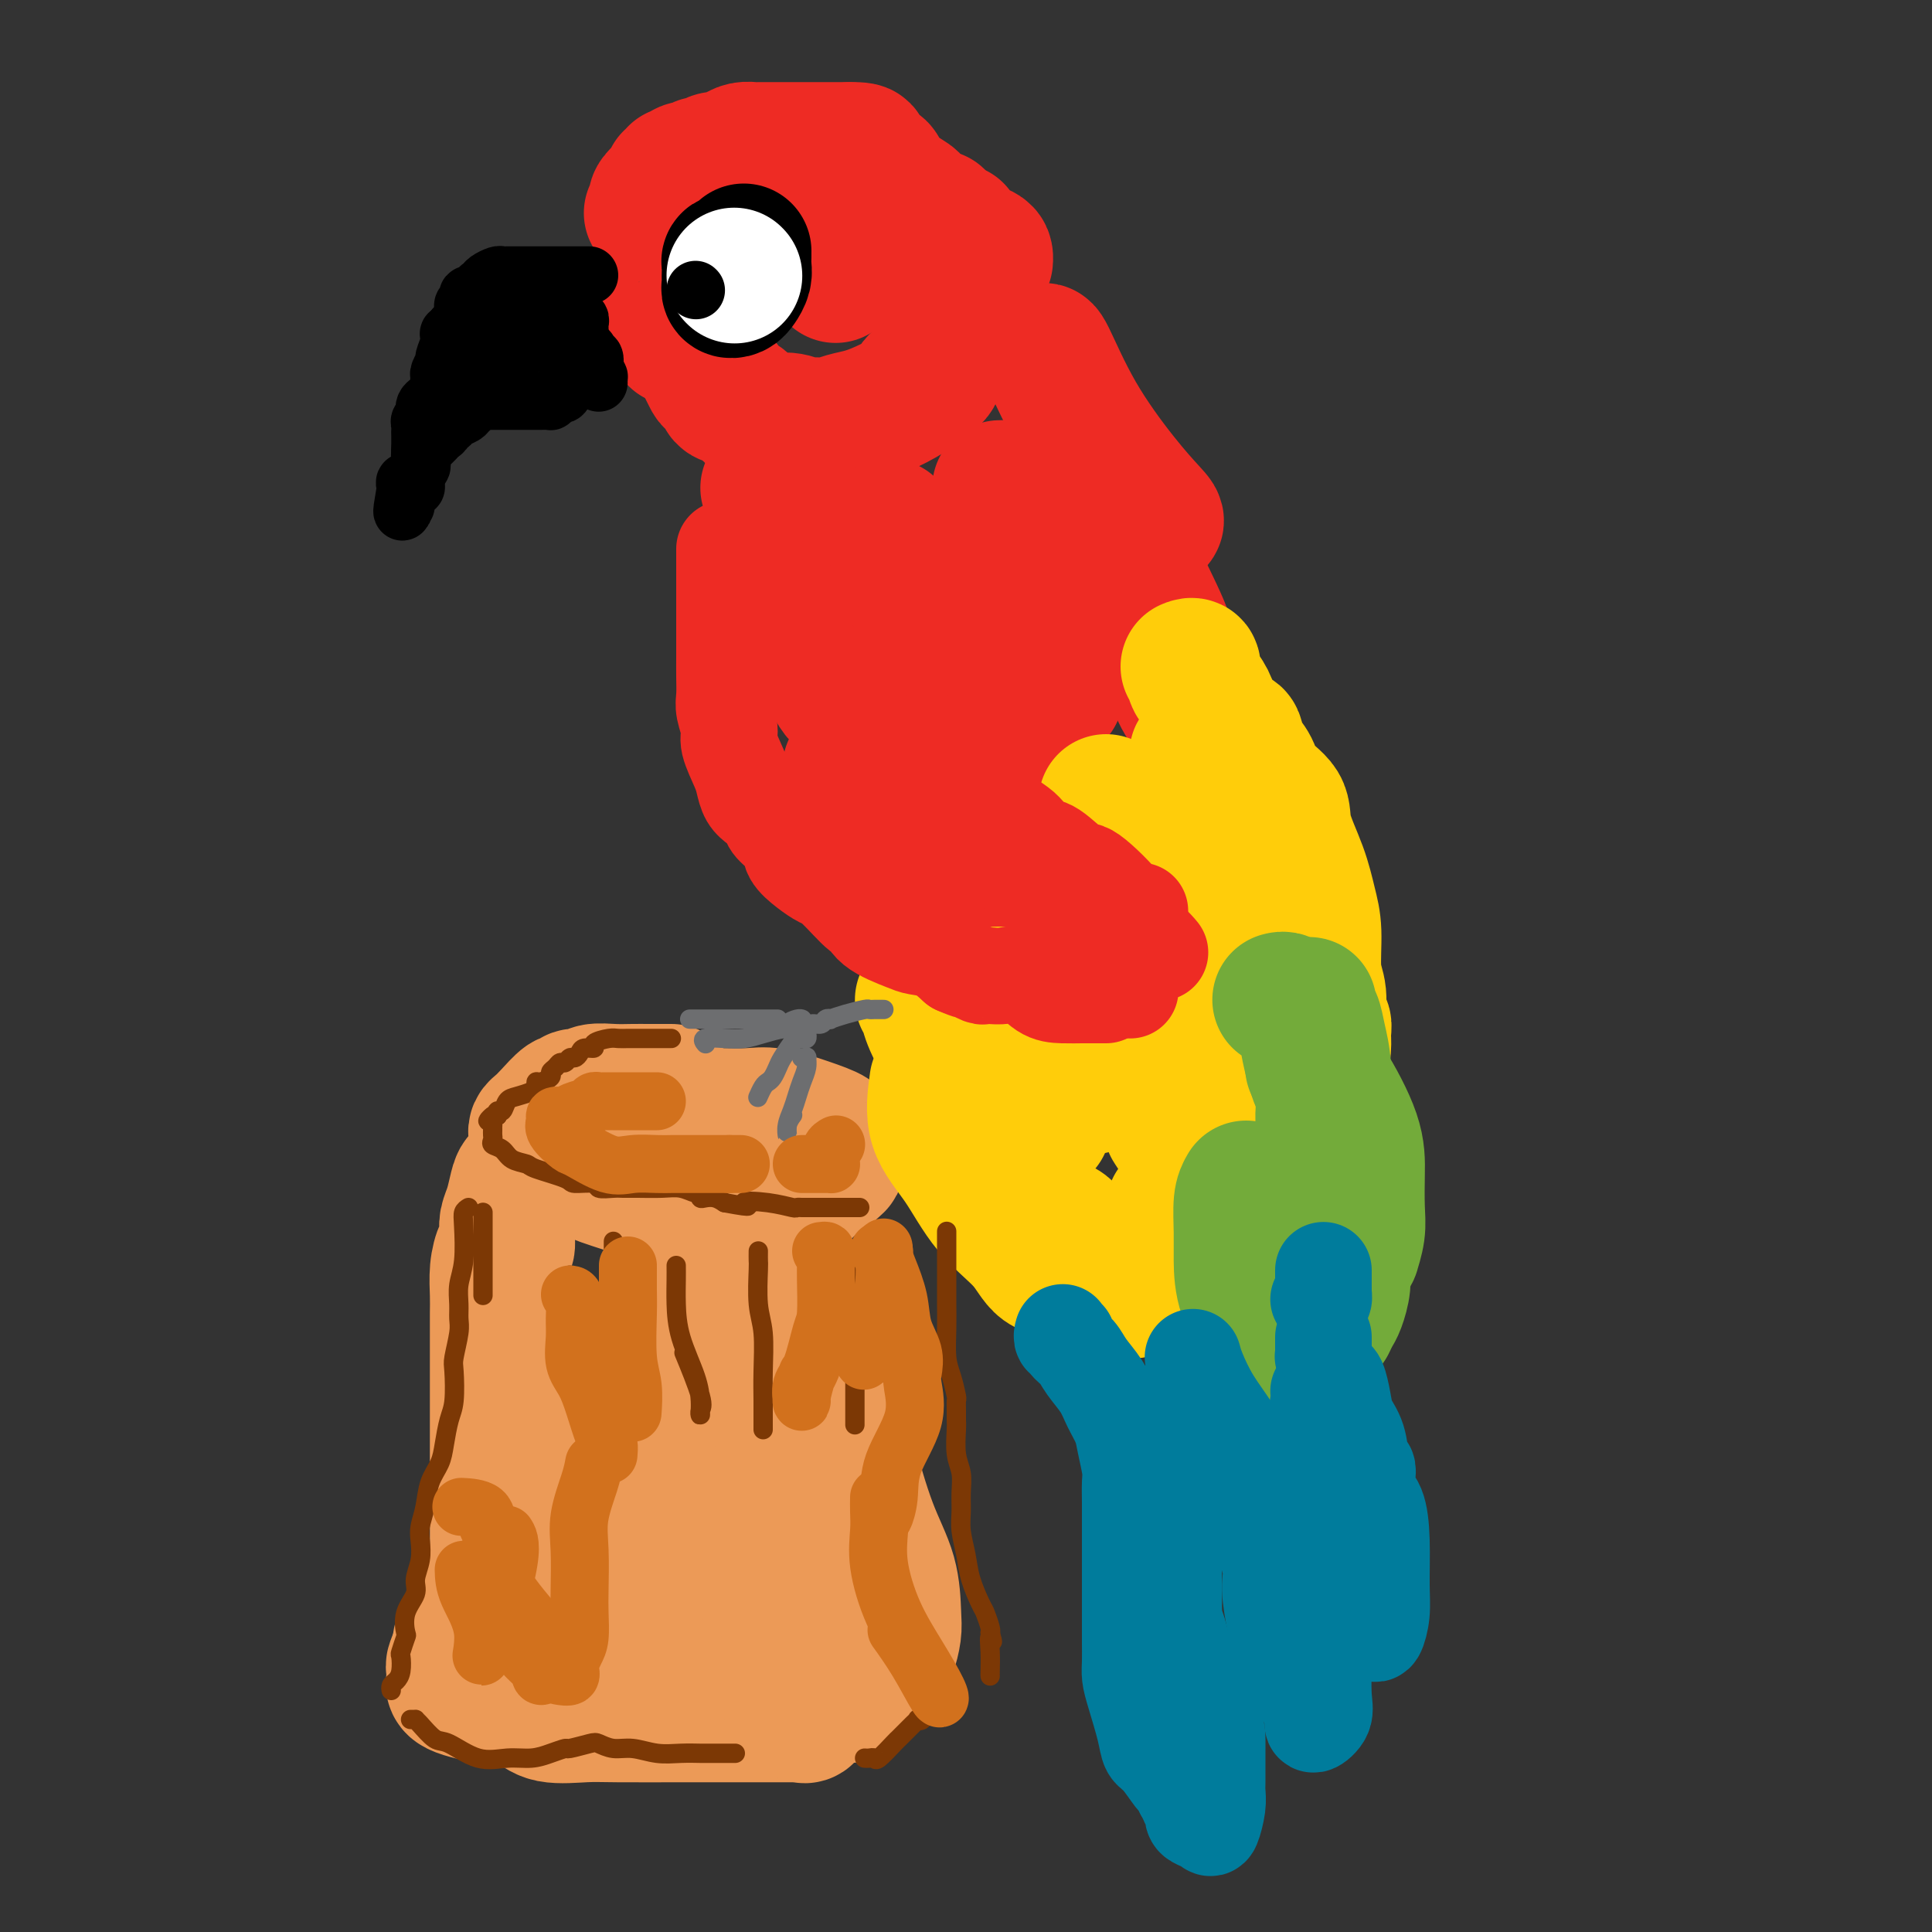 <svg viewBox='0 0 400 400' version='1.1' xmlns='http://www.w3.org/2000/svg' xmlns:xlink='http://www.w3.org/1999/xlink'><rect x="0" y="0" width="400" height="400" fill="#333333" stroke="none"/><g fill='none' stroke='rgb(236,154,87)' stroke-width='28' stroke-linecap='round' stroke-linejoin='round'><path d='M139,226c-1.108,-0.001 -2.216,-0.001 -3,0c-0.784,0.001 -1.246,0.004 -2,0c-0.754,-0.004 -1.802,-0.016 -3,0c-1.198,0.016 -2.545,0.061 -4,0c-1.455,-0.061 -3.018,-0.229 -4,0c-0.982,0.229 -1.383,0.856 -2,1c-0.617,0.144 -1.450,-0.193 -2,0c-0.550,0.193 -0.817,0.916 -1,1c-0.183,0.084 -0.284,-0.472 -1,0c-0.716,0.472 -2.048,1.972 -3,3c-0.952,1.028 -1.523,1.585 -2,2c-0.477,0.415 -0.861,0.687 -1,1c-0.139,0.313 -0.034,0.667 0,1c0.034,0.333 -0.003,0.644 0,1c0.003,0.356 0.048,0.755 0,1c-0.048,0.245 -0.188,0.336 1,1c1.188,0.664 3.703,1.901 6,3c2.297,1.099 4.375,2.060 7,3c2.625,0.940 5.795,1.857 9,3c3.205,1.143 6.444,2.510 9,3c2.556,0.490 4.429,0.103 7,0c2.571,-0.103 5.842,0.078 8,0c2.158,-0.078 3.204,-0.416 4,-1c0.796,-0.584 1.341,-1.414 2,-2c0.659,-0.586 1.432,-0.927 2,-1c0.568,-0.073 0.929,0.121 1,0c0.071,-0.121 -0.150,-0.557 0,-1c0.150,-0.443 0.669,-0.892 1,-1c0.331,-0.108 0.474,0.125 1,0c0.526,-0.125 1.436,-0.607 2,-1c0.564,-0.393 0.782,-0.696 1,-1'/><path d='M172,242c1.774,-1.318 1.209,-1.112 1,-1c-0.209,0.112 -0.061,0.132 0,0c0.061,-0.132 0.034,-0.416 0,-1c-0.034,-0.584 -0.074,-1.468 0,-2c0.074,-0.532 0.264,-0.710 0,-1c-0.264,-0.290 -0.981,-0.690 -1,-1c-0.019,-0.310 0.659,-0.528 0,-1c-0.659,-0.472 -2.654,-1.198 -5,-2c-2.346,-0.802 -5.044,-1.680 -7,-2c-1.956,-0.320 -3.169,-0.082 -5,0c-1.831,0.082 -4.281,0.008 -6,0c-1.719,-0.008 -2.708,0.049 -4,0c-1.292,-0.049 -2.886,-0.206 -4,0c-1.114,0.206 -1.747,0.773 -2,1c-0.253,0.227 -0.127,0.113 0,0'/><path d='M110,244c-0.754,-0.125 -1.508,-0.251 -2,0c-0.492,0.251 -0.720,0.878 -1,2c-0.280,1.122 -0.610,2.739 -1,4c-0.390,1.261 -0.839,2.167 -1,3c-0.161,0.833 -0.033,1.593 0,2c0.033,0.407 -0.030,0.461 0,1c0.030,0.539 0.152,1.564 0,2c-0.152,0.436 -0.577,0.283 -1,1c-0.423,0.717 -0.846,2.305 -1,4c-0.154,1.695 -0.041,3.497 0,5c0.041,1.503 0.011,2.708 0,4c-0.011,1.292 -0.003,2.671 0,4c0.003,1.329 0.001,2.608 0,4c-0.001,1.392 -0.000,2.897 0,4c0.000,1.103 0.000,1.803 0,4c-0.000,2.197 -0.000,5.890 0,8c0.000,2.110 0.000,2.639 0,4c-0.000,1.361 0.000,3.556 0,5c-0.000,1.444 -0.000,2.138 0,3c0.000,0.862 0.000,1.893 0,3c-0.000,1.107 -0.000,2.289 0,3c0.000,0.711 0.001,0.949 0,2c-0.001,1.051 -0.003,2.915 0,4c0.003,1.085 0.012,1.390 0,2c-0.012,0.610 -0.047,1.524 0,2c0.047,0.476 0.174,0.514 0,1c-0.174,0.486 -0.649,1.420 -1,2c-0.351,0.580 -0.579,0.805 -1,2c-0.421,1.195 -1.037,3.360 -2,5c-0.963,1.640 -2.275,2.754 -3,4c-0.725,1.246 -0.862,2.623 -1,4'/><path d='M95,342c-1.464,3.416 -1.126,2.957 -1,3c0.126,0.043 0.038,0.589 0,1c-0.038,0.411 -0.027,0.687 0,1c0.027,0.313 0.071,0.661 0,1c-0.071,0.339 -0.255,0.667 0,1c0.255,0.333 0.949,0.671 2,1c1.051,0.329 2.458,0.648 4,1c1.542,0.352 3.219,0.735 5,1c1.781,0.265 3.666,0.411 5,1c1.334,0.589 2.117,1.622 4,2c1.883,0.378 4.865,0.101 7,0c2.135,-0.101 3.423,-0.027 7,0c3.577,0.027 9.445,0.007 13,0c3.555,-0.007 4.798,-0.002 7,0c2.202,0.002 5.364,-0.000 8,0c2.636,0.000 4.748,0.002 6,0c1.252,-0.002 1.645,-0.007 2,0c0.355,0.007 0.671,0.027 1,0c0.329,-0.027 0.669,-0.102 1,0c0.331,0.102 0.651,0.381 1,0c0.349,-0.381 0.726,-1.423 1,-2c0.274,-0.577 0.445,-0.691 1,-1c0.555,-0.309 1.496,-0.814 2,-1c0.504,-0.186 0.573,-0.053 1,0c0.427,0.053 1.214,0.027 2,0'/><path d='M174,351c1.781,-0.553 1.735,0.063 2,0c0.265,-0.063 0.842,-0.807 2,-2c1.158,-1.193 2.898,-2.837 4,-4c1.102,-1.163 1.566,-1.847 2,-3c0.434,-1.153 0.838,-2.776 1,-4c0.162,-1.224 0.082,-2.048 0,-4c-0.082,-1.952 -0.166,-5.031 -1,-8c-0.834,-2.969 -2.420,-5.827 -4,-10c-1.580,-4.173 -3.156,-9.662 -4,-13c-0.844,-3.338 -0.955,-4.525 -1,-5c-0.045,-0.475 -0.022,-0.237 0,0'/><path d='M157,254c-0.840,-0.289 -1.680,-0.577 -2,0c-0.320,0.577 -0.120,2.020 -1,4c-0.880,1.980 -2.840,4.498 -4,7c-1.160,2.502 -1.520,4.989 -3,10c-1.480,5.011 -4.079,12.547 -5,18c-0.921,5.453 -0.162,8.824 0,13c0.162,4.176 -0.271,9.158 0,14c0.271,4.842 1.248,9.545 2,13c0.752,3.455 1.279,5.661 2,7c0.721,1.339 1.634,1.811 2,2c0.366,0.189 0.183,0.094 0,0'/><path d='M111,290c0.533,0.957 1.066,1.915 2,4c0.934,2.085 2.268,5.298 3,8c0.732,2.702 0.862,4.893 2,8c1.138,3.107 3.285,7.130 5,10c1.715,2.870 2.999,4.586 4,6c1.001,1.414 1.718,2.525 2,3c0.282,0.475 0.127,0.313 1,0c0.873,-0.313 2.773,-0.777 4,-2c1.227,-1.223 1.779,-3.207 2,-4c0.221,-0.793 0.110,-0.397 0,0'/><path d='M145,279c-0.285,-0.742 -0.570,-1.485 1,1c1.570,2.485 4.994,8.196 7,12c2.006,3.804 2.594,5.701 3,8c0.406,2.299 0.631,5.000 1,7c0.369,2.000 0.883,3.298 1,4c0.117,0.702 -0.165,0.807 0,1c0.165,0.193 0.775,0.475 1,-1c0.225,-1.475 0.064,-4.707 0,-6c-0.064,-1.293 -0.032,-0.646 0,0'/><path d='M161,276c0.400,3.424 0.801,6.848 1,14c0.199,7.152 0.198,18.030 0,24c-0.198,5.970 -0.592,7.030 -1,9c-0.408,1.970 -0.831,4.848 -1,6c-0.169,1.152 -0.085,0.576 0,0'/></g>
<g fill='none' stroke='rgb(238,43,36)' stroke-width='28' stroke-linecap='round' stroke-linejoin='round'><path d='M135,44c-0.109,0.087 -0.217,0.173 0,0c0.217,-0.173 0.761,-0.606 1,-1c0.239,-0.394 0.173,-0.749 0,-1c-0.173,-0.251 -0.454,-0.397 0,-1c0.454,-0.603 1.642,-1.663 2,-2c0.358,-0.337 -0.115,0.049 0,0c0.115,-0.049 0.819,-0.534 1,-1c0.181,-0.466 -0.160,-0.913 0,-1c0.160,-0.087 0.821,0.187 1,0c0.179,-0.187 -0.125,-0.834 0,-1c0.125,-0.166 0.678,0.147 1,0c0.322,-0.147 0.414,-0.756 1,-1c0.586,-0.244 1.665,-0.122 2,0c0.335,0.122 -0.076,0.244 0,0c0.076,-0.244 0.639,-0.853 1,-1c0.361,-0.147 0.519,0.167 1,0c0.481,-0.167 1.284,-0.815 2,-1c0.716,-0.185 1.343,0.094 2,0c0.657,-0.094 1.342,-0.561 2,-1c0.658,-0.439 1.288,-0.850 2,-1c0.712,-0.150 1.504,-0.040 2,0c0.496,0.040 0.694,0.011 1,0c0.306,-0.011 0.718,-0.003 1,0c0.282,0.003 0.434,0.001 1,0c0.566,-0.001 1.545,-0.000 2,0c0.455,0.000 0.386,0.000 1,0c0.614,-0.000 1.910,-0.000 3,0c1.090,0.000 1.972,0.000 3,0c1.028,-0.000 2.200,-0.000 3,0c0.800,0.000 1.229,0.000 2,0c0.771,-0.000 1.886,-0.000 3,0'/><path d='M176,31c4.516,-0.070 1.806,0.755 1,1c-0.806,0.245 0.291,-0.092 1,0c0.709,0.092 1.030,0.611 1,1c-0.030,0.389 -0.412,0.647 0,1c0.412,0.353 1.616,0.802 2,1c0.384,0.198 -0.054,0.146 0,0c0.054,-0.146 0.599,-0.386 1,0c0.401,0.386 0.657,1.398 1,2c0.343,0.602 0.775,0.795 1,1c0.225,0.205 0.245,0.422 1,1c0.755,0.578 2.244,1.516 3,2c0.756,0.484 0.780,0.515 1,1c0.220,0.485 0.637,1.424 1,2c0.363,0.576 0.670,0.788 1,1c0.330,0.212 0.681,0.424 1,1c0.319,0.576 0.606,1.515 1,2c0.394,0.485 0.894,0.515 1,1c0.106,0.485 -0.183,1.425 0,2c0.183,0.575 0.837,0.784 1,1c0.163,0.216 -0.167,0.438 0,1c0.167,0.562 0.829,1.464 1,2c0.171,0.536 -0.150,0.707 0,1c0.150,0.293 0.772,0.708 1,1c0.228,0.292 0.061,0.459 0,1c-0.061,0.541 -0.016,1.454 0,2c0.016,0.546 0.004,0.724 0,1c-0.004,0.276 -0.001,0.651 0,1c0.001,0.349 0.000,0.671 0,1c-0.000,0.329 -0.000,0.664 0,1'/><path d='M197,64c0.464,2.515 0.124,1.304 0,1c-0.124,-0.304 -0.034,0.300 0,1c0.034,0.700 0.010,1.497 0,2c-0.010,0.503 -0.006,0.712 0,1c0.006,0.288 0.013,0.654 0,1c-0.013,0.346 -0.045,0.673 0,1c0.045,0.327 0.169,0.655 0,1c-0.169,0.345 -0.631,0.708 -1,1c-0.369,0.292 -0.645,0.514 -1,1c-0.355,0.486 -0.789,1.236 -1,2c-0.211,0.764 -0.198,1.542 -1,2c-0.802,0.458 -2.420,0.595 -3,1c-0.580,0.405 -0.124,1.079 -1,2c-0.876,0.921 -3.086,2.089 -5,3c-1.914,0.911 -3.533,1.565 -5,2c-1.467,0.435 -2.782,0.652 -4,1c-1.218,0.348 -2.339,0.826 -3,1c-0.661,0.174 -0.864,0.042 -1,0c-0.136,-0.042 -0.207,0.004 -1,0c-0.793,-0.004 -2.310,-0.059 -3,0c-0.690,0.059 -0.553,0.233 -1,0c-0.447,-0.233 -1.476,-0.873 -3,-1c-1.524,-0.127 -3.541,0.261 -5,0c-1.459,-0.261 -2.359,-1.169 -3,-2c-0.641,-0.831 -1.022,-1.584 -2,-2c-0.978,-0.416 -2.552,-0.496 -3,-1c-0.448,-0.504 0.231,-1.433 0,-2c-0.231,-0.567 -1.371,-0.770 -2,-1c-0.629,-0.230 -0.746,-0.485 -1,-1c-0.254,-0.515 -0.644,-1.290 -1,-2c-0.356,-0.710 -0.678,-1.355 -1,-2'/><path d='M145,74c-2.360,-2.339 -1.760,-1.686 -2,-2c-0.240,-0.314 -1.318,-1.594 -2,-2c-0.682,-0.406 -0.966,0.062 -1,0c-0.034,-0.062 0.183,-0.656 0,-1c-0.183,-0.344 -0.767,-0.439 -1,-1c-0.233,-0.561 -0.115,-1.589 0,-2c0.115,-0.411 0.227,-0.206 0,-1c-0.227,-0.794 -0.795,-2.586 -1,-4c-0.205,-1.414 -0.049,-2.448 0,-3c0.049,-0.552 -0.010,-0.622 0,-1c0.010,-0.378 0.087,-1.064 0,-2c-0.087,-0.936 -0.339,-2.121 0,-3c0.339,-0.879 1.268,-1.451 2,-2c0.732,-0.549 1.268,-1.075 2,-2c0.732,-0.925 1.660,-2.248 2,-3c0.340,-0.752 0.092,-0.933 0,-1c-0.092,-0.067 -0.026,-0.019 0,0c0.026,0.019 0.013,0.010 0,0'/><path d='M174,53c-0.030,0.226 -0.060,0.452 0,1c0.060,0.548 0.208,1.417 0,2c-0.208,0.583 -0.774,0.881 -1,1c-0.226,0.119 -0.113,0.060 0,0'/><path d='M194,45c0.000,0.000 0.000,1.000 0,1'/><path d='M194,46c-0.044,0.377 -0.153,0.819 0,1c0.153,0.181 0.567,0.099 1,0c0.433,-0.099 0.885,-0.216 1,0c0.115,0.216 -0.108,0.765 0,1c0.108,0.235 0.547,0.157 1,0c0.453,-0.157 0.920,-0.393 1,0c0.080,0.393 -0.227,1.415 0,2c0.227,0.585 0.989,0.731 2,1c1.011,0.269 2.271,0.660 3,1c0.729,0.340 0.927,0.630 1,1c0.073,0.370 0.021,0.820 0,1c-0.021,0.180 -0.010,0.090 0,0'/><path d='M159,101c0.304,0.871 0.607,1.742 1,2c0.393,0.258 0.875,-0.098 1,0c0.125,0.098 -0.107,0.651 0,1c0.107,0.349 0.554,0.495 1,1c0.446,0.505 0.890,1.371 1,2c0.110,0.629 -0.115,1.023 0,2c0.115,0.977 0.570,2.537 1,4c0.430,1.463 0.833,2.828 1,4c0.167,1.172 0.096,2.152 0,3c-0.096,0.848 -0.219,1.566 0,2c0.219,0.434 0.778,0.584 1,1c0.222,0.416 0.107,1.099 0,2c-0.107,0.901 -0.207,2.020 0,3c0.207,0.980 0.720,1.819 1,3c0.280,1.181 0.327,2.702 1,4c0.673,1.298 1.971,2.372 3,4c1.029,1.628 1.788,3.811 3,5c1.212,1.189 2.878,1.385 4,2c1.122,0.615 1.702,1.648 3,3c1.298,1.352 3.314,3.024 5,5c1.686,1.976 3.040,4.256 5,6c1.960,1.744 4.525,2.951 6,4c1.475,1.049 1.859,1.941 3,3c1.141,1.059 3.038,2.284 4,3c0.962,0.716 0.990,0.924 1,1c0.010,0.076 0.003,0.022 0,0c-0.003,-0.022 -0.001,-0.011 0,0'/><path d='M205,163c-0.000,-1.021 -0.001,-2.043 0,-3c0.001,-0.957 0.003,-1.850 0,-2c-0.003,-0.150 -0.010,0.442 0,0c0.010,-0.442 0.036,-1.918 0,-3c-0.036,-1.082 -0.135,-1.770 0,-3c0.135,-1.230 0.502,-3.001 0,-5c-0.502,-1.999 -1.875,-4.224 -3,-7c-1.125,-2.776 -2.004,-6.103 -4,-9c-1.996,-2.897 -5.109,-5.365 -8,-8c-2.891,-2.635 -5.559,-5.438 -7,-7c-1.441,-1.562 -1.654,-1.883 -2,-2c-0.346,-0.117 -0.824,-0.032 -1,0c-0.176,0.032 -0.050,0.009 0,0c0.050,-0.009 0.025,-0.005 0,0'/><path d='M184,109c0.328,1.261 0.656,2.522 1,3c0.344,0.478 0.706,0.173 2,2c1.294,1.827 3.522,5.785 5,8c1.478,2.215 2.208,2.689 3,4c0.792,1.311 1.646,3.461 3,5c1.354,1.539 3.207,2.466 4,3c0.793,0.534 0.525,0.673 1,1c0.475,0.327 1.693,0.840 2,1c0.307,0.160 -0.298,-0.034 0,0c0.298,0.034 1.500,0.296 2,1c0.500,0.704 0.298,1.850 1,3c0.702,1.150 2.307,2.304 4,3c1.693,0.696 3.473,0.933 4,1c0.527,0.067 -0.198,-0.035 0,0c0.198,0.035 1.321,0.208 2,0c0.679,-0.208 0.914,-0.798 1,-2c0.086,-1.202 0.023,-3.016 0,-5c-0.023,-1.984 -0.007,-4.138 0,-5c0.007,-0.862 0.003,-0.431 0,0'/><path d='M207,101c0.000,0.000 0.000,0.000 0,0c0.000,0.000 0.000,0.000 0,0'/><path d='M208,101c0.065,0.418 0.129,0.837 0,2c-0.129,1.163 -0.453,3.072 0,5c0.453,1.928 1.683,3.876 3,5c1.317,1.124 2.720,1.426 4,2c1.280,0.574 2.438,1.422 4,2c1.562,0.578 3.529,0.887 5,1c1.471,0.113 2.446,0.030 3,0c0.554,-0.030 0.688,-0.008 1,0c0.312,0.008 0.804,0.002 1,0c0.196,-0.002 0.098,-0.001 0,0'/><path d='M216,73c0.008,0.159 0.015,0.318 0,0c-0.015,-0.318 -0.053,-1.114 1,1c1.053,2.114 3.195,7.137 6,12c2.805,4.863 6.271,9.565 9,13c2.729,3.435 4.721,5.601 6,7c1.279,1.399 1.844,2.030 1,2c-0.844,-0.030 -3.098,-0.723 -4,-1c-0.902,-0.277 -0.451,-0.139 0,0'/><path d='M224,95c0.529,0.412 1.059,0.824 3,5c1.941,4.176 5.294,12.118 8,18c2.706,5.882 4.764,9.706 6,13c1.236,3.294 1.651,6.058 2,8c0.349,1.942 0.632,3.061 1,4c0.368,0.939 0.819,1.697 1,2c0.181,0.303 0.090,0.152 0,0'/><path d='M176,159c-0.012,0.729 -0.025,1.458 0,2c0.025,0.542 0.086,0.895 0,2c-0.086,1.105 -0.319,2.960 0,5c0.319,2.040 1.190,4.264 2,6c0.810,1.736 1.560,2.983 2,4c0.440,1.017 0.570,1.802 1,2c0.430,0.198 1.159,-0.192 4,1c2.841,1.192 7.793,3.967 11,6c3.207,2.033 4.670,3.323 7,5c2.330,1.677 5.528,3.742 9,6c3.472,2.258 7.218,4.710 10,7c2.782,2.290 4.601,4.418 6,6c1.399,1.582 2.377,2.618 3,3c0.623,0.382 0.892,0.109 1,0c0.108,-0.109 0.054,-0.055 0,0'/><path d='M225,208c0.090,-0.326 0.181,-0.652 0,-1c-0.181,-0.348 -0.632,-0.717 -1,-1c-0.368,-0.283 -0.652,-0.481 -1,-1c-0.348,-0.519 -0.762,-1.358 -2,-3c-1.238,-1.642 -3.302,-4.086 -5,-6c-1.698,-1.914 -3.030,-3.297 -4,-5c-0.970,-1.703 -1.580,-3.724 -2,-5c-0.420,-1.276 -0.652,-1.805 -1,-2c-0.348,-0.195 -0.814,-0.056 -1,0c-0.186,0.056 -0.093,0.028 0,0'/></g>
<g fill='none' stroke='rgb(255,205,10)' stroke-width='28' stroke-linecap='round' stroke-linejoin='round'><path d='M229,166c0.026,0.268 0.052,0.535 0,1c-0.052,0.465 -0.183,1.126 0,2c0.183,0.874 0.679,1.959 1,4c0.321,2.041 0.468,5.037 1,7c0.532,1.963 1.449,2.893 2,4c0.551,1.107 0.735,2.389 1,4c0.265,1.611 0.610,3.549 1,5c0.390,1.451 0.826,2.413 1,4c0.174,1.587 0.085,3.798 0,5c-0.085,1.202 -0.166,1.394 0,2c0.166,0.606 0.581,1.626 1,2c0.419,0.374 0.844,0.101 1,0c0.156,-0.101 0.045,-0.029 0,0c-0.045,0.029 -0.022,0.014 0,0'/><path d='M246,165c0.032,0.473 0.064,0.946 0,2c-0.064,1.054 -0.224,2.689 0,4c0.224,1.311 0.831,2.299 1,4c0.169,1.701 -0.099,4.116 0,5c0.099,0.884 0.565,0.238 1,0c0.435,-0.238 0.839,-0.068 1,0c0.161,0.068 0.081,0.034 0,0'/><path d='M248,156c-0.178,0.079 -0.355,0.157 0,1c0.355,0.843 1.244,2.450 2,4c0.756,1.550 1.379,3.042 2,4c0.621,0.958 1.239,1.380 2,2c0.761,0.620 1.667,1.436 2,2c0.333,0.564 0.095,0.875 0,1c-0.095,0.125 -0.048,0.062 0,0'/><path d='M246,138c0.439,-0.185 0.878,-0.369 1,0c0.122,0.369 -0.071,1.292 0,2c0.071,0.708 0.408,1.202 1,2c0.592,0.798 1.440,1.900 2,3c0.560,1.100 0.832,2.199 1,3c0.168,0.801 0.234,1.305 1,2c0.766,0.695 2.233,1.582 3,2c0.767,0.418 0.833,0.369 1,1c0.167,0.631 0.434,1.943 1,3c0.566,1.057 1.429,1.859 2,3c0.571,1.141 0.849,2.622 2,4c1.151,1.378 3.174,2.654 4,4c0.826,1.346 0.455,2.762 1,5c0.545,2.238 2.007,5.300 3,8c0.993,2.700 1.519,5.039 2,7c0.481,1.961 0.917,3.543 1,6c0.083,2.457 -0.188,5.788 0,8c0.188,2.212 0.836,3.304 1,5c0.164,1.696 -0.154,3.996 0,5c0.154,1.004 0.781,0.713 1,1c0.219,0.287 0.029,1.151 0,2c-0.029,0.849 0.104,1.682 0,3c-0.104,1.318 -0.445,3.122 -1,5c-0.555,1.878 -1.326,3.831 -2,6c-0.674,2.169 -1.252,4.553 -2,6c-0.748,1.447 -1.664,1.957 -2,2c-0.336,0.043 -0.090,-0.380 0,-1c0.090,-0.620 0.024,-1.436 0,-2c-0.024,-0.564 -0.007,-0.875 0,-1c0.007,-0.125 0.003,-0.062 0,0'/><path d='M262,223c0.191,-0.481 0.381,-0.961 1,-2c0.619,-1.039 1.666,-2.636 2,-4c0.334,-1.364 -0.047,-2.495 0,-4c0.047,-1.505 0.521,-3.384 0,-5c-0.521,-1.616 -2.039,-2.967 -3,-4c-0.961,-1.033 -1.367,-1.746 -2,-2c-0.633,-0.254 -1.492,-0.047 -2,0c-0.508,0.047 -0.663,-0.066 -1,0c-0.337,0.066 -0.856,0.311 -1,1c-0.144,0.689 0.088,1.823 0,4c-0.088,2.177 -0.497,5.396 0,8c0.497,2.604 1.898,4.593 5,8c3.102,3.407 7.904,8.233 11,11c3.096,2.767 4.488,3.476 5,4c0.512,0.524 0.146,0.864 0,1c-0.146,0.136 -0.073,0.068 0,0'/><path d='M247,222c-0.431,0.514 -0.863,1.029 -1,2c-0.137,0.971 0.020,2.399 0,4c-0.020,1.601 -0.216,3.373 0,5c0.216,1.627 0.845,3.107 1,4c0.155,0.893 -0.165,1.198 0,2c0.165,0.802 0.814,2.101 0,1c-0.814,-1.101 -3.090,-4.600 -4,-6c-0.910,-1.400 -0.455,-0.700 0,0'/><path d='M225,223c-0.113,0.022 -0.226,0.045 0,0c0.226,-0.045 0.793,-0.156 1,0c0.207,0.156 0.056,0.581 0,1c-0.056,0.419 -0.016,0.834 0,1c0.016,0.166 0.008,0.083 0,0'/><path d='M207,206c-0.220,-0.143 -0.441,-0.287 -1,0c-0.559,0.287 -1.458,1.003 -2,2c-0.542,0.997 -0.727,2.274 -1,4c-0.273,1.726 -0.633,3.902 0,6c0.633,2.098 2.261,4.117 4,6c1.739,1.883 3.590,3.628 5,5c1.410,1.372 2.380,2.369 3,3c0.620,0.631 0.892,0.894 1,1c0.108,0.106 0.054,0.053 0,0'/><path d='M191,207c0.461,-0.107 0.923,-0.213 1,0c0.077,0.213 -0.230,0.746 0,2c0.230,1.254 0.997,3.228 2,5c1.003,1.772 2.240,3.343 3,5c0.760,1.657 1.041,3.400 1,5c-0.041,1.600 -0.403,3.059 0,4c0.403,0.941 1.572,1.366 2,2c0.428,0.634 0.115,1.476 0,2c-0.115,0.524 -0.031,0.728 0,1c0.031,0.272 0.008,0.612 0,1c-0.008,0.388 -0.002,0.825 0,1c0.002,0.175 0.001,0.087 0,0'/><path d='M194,224c-0.435,3.124 -0.869,6.249 0,9c0.869,2.751 3.043,5.130 5,8c1.957,2.870 3.698,6.233 6,9c2.302,2.767 5.167,4.938 7,7c1.833,2.062 2.636,4.017 4,5c1.364,0.983 3.290,0.995 4,1c0.710,0.005 0.203,0.001 0,0c-0.203,-0.001 -0.101,-0.001 0,0'/><path d='M219,254c0.513,-0.047 1.026,-0.093 2,1c0.974,1.093 2.408,3.327 4,5c1.592,1.673 3.341,2.787 5,4c1.659,1.213 3.226,2.526 4,3c0.774,0.474 0.754,0.109 1,0c0.246,-0.109 0.759,0.037 1,0c0.241,-0.037 0.209,-0.257 0,-1c-0.209,-0.743 -0.595,-2.008 -1,-3c-0.405,-0.992 -0.830,-1.712 -1,-2c-0.170,-0.288 -0.085,-0.144 0,0'/><path d='M232,259c0.264,0.012 0.529,0.024 1,0c0.471,-0.024 1.149,-0.083 1,0c-0.149,0.083 -1.126,0.310 0,0c1.126,-0.310 4.353,-1.155 6,-2c1.647,-0.845 1.713,-1.689 2,-2c0.287,-0.311 0.796,-0.089 1,0c0.204,0.089 0.102,0.044 0,0'/><path d='M243,250c0.000,0.396 0.000,0.792 0,1c-0.000,0.208 -0.001,0.227 0,1c0.001,0.773 0.004,2.299 0,3c-0.004,0.701 -0.016,0.578 0,1c0.016,0.422 0.061,1.388 0,2c-0.061,0.612 -0.226,0.868 0,1c0.226,0.132 0.844,0.138 1,0c0.156,-0.138 -0.150,-0.422 0,0c0.150,0.422 0.757,1.549 1,2c0.243,0.451 0.121,0.225 0,0'/><path d='M265,246c-0.000,-0.052 -0.000,-0.103 0,0c0.000,0.103 0.000,0.361 0,1c-0.000,0.639 -0.001,1.660 0,3c0.001,1.340 0.002,2.999 0,4c-0.002,1.001 -0.007,1.344 0,2c0.007,0.656 0.027,1.623 0,3c-0.027,1.377 -0.100,3.163 0,5c0.100,1.837 0.373,3.725 1,6c0.627,2.275 1.608,4.936 2,6c0.392,1.064 0.196,0.532 0,0'/></g>
<g fill='none' stroke='rgb(115,171,58)' stroke-width='28' stroke-linecap='round' stroke-linejoin='round'><path d='M265,207c0.333,-0.089 0.667,-0.178 1,0c0.333,0.178 0.667,0.624 1,1c0.333,0.376 0.667,0.684 1,1c0.333,0.316 0.666,0.640 1,1c0.334,0.360 0.668,0.755 1,2c0.332,1.245 0.663,3.341 1,5c0.337,1.659 0.679,2.880 1,4c0.321,1.120 0.621,2.140 1,3c0.379,0.860 0.837,1.560 1,2c0.163,0.440 0.029,0.621 0,1c-0.029,0.379 0.045,0.956 0,2c-0.045,1.044 -0.208,2.556 0,4c0.208,1.444 0.788,2.819 1,4c0.212,1.181 0.058,2.167 0,4c-0.058,1.833 -0.020,4.513 0,6c0.020,1.487 0.020,1.781 0,3c-0.020,1.219 -0.061,3.363 0,5c0.061,1.637 0.224,2.766 0,4c-0.224,1.234 -0.834,2.572 -1,4c-0.166,1.428 0.114,2.945 0,4c-0.114,1.055 -0.622,1.646 -1,3c-0.378,1.354 -0.627,3.470 -1,5c-0.373,1.530 -0.871,2.473 -1,4c-0.129,1.527 0.109,3.639 0,5c-0.109,1.361 -0.565,1.973 -1,3c-0.435,1.027 -0.848,2.469 -1,3c-0.152,0.531 -0.043,0.152 0,0c0.043,-0.152 0.022,-0.076 0,0'/><path d='M275,274c0.341,-0.719 0.683,-1.438 1,-2c0.317,-0.562 0.611,-0.968 1,-2c0.389,-1.032 0.874,-2.690 1,-4c0.126,-1.310 -0.106,-2.271 0,-3c0.106,-0.729 0.550,-1.224 1,-2c0.450,-0.776 0.905,-1.833 1,-2c0.095,-0.167 -0.170,0.554 0,0c0.170,-0.554 0.776,-2.385 1,-4c0.224,-1.615 0.067,-3.015 0,-5c-0.067,-1.985 -0.043,-4.557 0,-7c0.043,-2.443 0.104,-4.758 -1,-8c-1.104,-3.242 -3.374,-7.411 -5,-10c-1.626,-2.589 -2.607,-3.597 -3,-4c-0.393,-0.403 -0.196,-0.202 0,0'/><path d='M271,208c-0.092,0.818 -0.183,1.635 0,2c0.183,0.365 0.641,0.276 1,1c0.359,0.724 0.619,2.260 1,4c0.381,1.740 0.882,3.684 1,6c0.118,2.316 -0.148,5.003 0,8c0.148,2.997 0.708,6.302 1,8c0.292,1.698 0.315,1.787 0,6c-0.315,4.213 -0.967,12.548 -1,16c-0.033,3.452 0.555,2.019 0,3c-0.555,0.981 -2.252,4.376 -3,6c-0.748,1.624 -0.548,1.476 -1,3c-0.452,1.524 -1.558,4.721 -2,6c-0.442,1.279 -0.221,0.639 0,0'/><path d='M258,246c-0.424,0.728 -0.848,1.455 -1,3c-0.152,1.545 -0.032,3.907 0,6c0.032,2.093 -0.023,3.917 0,6c0.023,2.083 0.125,4.425 1,7c0.875,2.575 2.522,5.383 3,7c0.478,1.617 -0.212,2.042 0,3c0.212,0.958 1.326,2.450 2,3c0.674,0.550 0.907,0.157 1,0c0.093,-0.157 0.047,-0.079 0,0'/><path d='M261,276c-0.023,0.177 -0.045,0.354 0,1c0.045,0.646 0.158,1.760 0,3c-0.158,1.240 -0.588,2.605 -1,4c-0.412,1.395 -0.807,2.819 -1,4c-0.193,1.181 -0.184,2.120 0,3c0.184,0.880 0.544,1.700 1,3c0.456,1.300 1.007,3.081 2,4c0.993,0.919 2.426,0.977 3,1c0.574,0.023 0.287,0.012 0,0'/></g>
<g fill='none' stroke='rgb(0,124,156)' stroke-width='20' stroke-linecap='round' stroke-linejoin='round'><path d='M220,276c0.034,-0.118 0.068,-0.237 0,0c-0.068,0.237 -0.238,0.828 0,1c0.238,0.172 0.882,-0.075 1,0c0.118,0.075 -0.292,0.473 0,1c0.292,0.527 1.286,1.183 2,2c0.714,0.817 1.147,1.795 2,3c0.853,1.205 2.127,2.637 3,4c0.873,1.363 1.344,2.657 2,4c0.656,1.343 1.496,2.736 2,4c0.504,1.264 0.671,2.401 1,4c0.329,1.599 0.820,3.662 1,5c0.180,1.338 0.048,1.953 0,3c-0.048,1.047 -0.013,2.526 0,4c0.013,1.474 0.003,2.942 0,4c-0.003,1.058 -0.001,1.704 0,3c0.001,1.296 0.000,3.241 0,5c-0.000,1.759 0.000,3.331 0,5c-0.000,1.669 -0.001,3.433 0,5c0.001,1.567 0.002,2.937 0,4c-0.002,1.063 -0.008,1.820 0,3c0.008,1.180 0.029,2.782 0,4c-0.029,1.218 -0.108,2.053 0,3c0.108,0.947 0.404,2.005 1,4c0.596,1.995 1.494,4.925 2,7c0.506,2.075 0.622,3.294 1,4c0.378,0.706 1.019,0.901 2,2c0.981,1.099 2.303,3.104 3,4c0.697,0.896 0.771,0.685 1,1c0.229,0.315 0.615,1.158 1,2'/><path d='M245,371c1.326,1.556 1.139,0.945 1,1c-0.139,0.055 -0.232,0.774 0,1c0.232,0.226 0.787,-0.042 1,0c0.213,0.042 0.084,0.393 0,1c-0.084,0.607 -0.124,1.471 0,2c0.124,0.529 0.411,0.724 1,1c0.589,0.276 1.478,0.632 2,1c0.522,0.368 0.676,0.748 1,0c0.324,-0.748 0.819,-2.625 1,-4c0.181,-1.375 0.049,-2.248 0,-3c-0.049,-0.752 -0.013,-1.383 0,-2c0.013,-0.617 0.004,-1.220 0,-2c-0.004,-0.780 -0.004,-1.737 0,-3c0.004,-1.263 0.012,-2.830 0,-4c-0.012,-1.170 -0.046,-1.942 -1,-4c-0.954,-2.058 -2.830,-5.402 -4,-8c-1.170,-2.598 -1.634,-4.449 -2,-6c-0.366,-1.551 -0.634,-2.802 -1,-4c-0.366,-1.198 -0.830,-2.344 -1,-3c-0.170,-0.656 -0.046,-0.822 0,-1c0.046,-0.178 0.012,-0.367 0,-1c-0.012,-0.633 -0.003,-1.709 0,-3c0.003,-1.291 0.001,-2.795 0,-4c-0.001,-1.205 -0.000,-2.109 0,-4c0.000,-1.891 0.000,-4.769 0,-7c-0.000,-2.231 -0.000,-3.814 0,-5c0.000,-1.186 0.000,-1.973 0,-3c-0.000,-1.027 -0.000,-2.293 0,-3c0.000,-0.707 0.000,-0.853 0,-1'/><path d='M243,303c0.000,-5.715 -0.000,-4.001 0,-4c0.000,0.001 0.000,-1.711 0,-3c0.000,-1.289 0.000,-2.155 0,-3c0.000,-0.845 0.000,-1.670 0,-2c-0.000,-0.330 0.000,-0.165 0,0'/><path d='M247,281c0.194,0.745 0.388,1.490 1,3c0.612,1.510 1.642,3.786 3,6c1.358,2.214 3.044,4.367 4,6c0.956,1.633 1.182,2.748 2,4c0.818,1.252 2.227,2.642 3,4c0.773,1.358 0.910,2.685 1,4c0.090,1.315 0.132,2.619 0,4c-0.132,1.381 -0.438,2.838 0,5c0.438,2.162 1.621,5.027 2,7c0.379,1.973 -0.046,3.053 0,5c0.046,1.947 0.561,4.759 1,7c0.439,2.241 0.801,3.910 1,5c0.199,1.090 0.234,1.601 1,3c0.766,1.399 2.261,3.684 3,5c0.739,1.316 0.720,1.662 1,2c0.280,0.338 0.860,0.669 1,1c0.140,0.331 -0.158,0.662 0,1c0.158,0.338 0.772,0.684 1,1c0.228,0.316 0.069,0.601 0,1c-0.069,0.399 -0.047,0.910 0,1c0.047,0.090 0.118,-0.243 0,0c-0.118,0.243 -0.424,1.062 0,1c0.424,-0.062 1.578,-1.004 2,-2c0.422,-0.996 0.111,-2.044 0,-4c-0.111,-1.956 -0.021,-4.820 0,-8c0.021,-3.180 -0.025,-6.677 0,-10c0.025,-3.323 0.122,-6.472 0,-9c-0.122,-2.528 -0.463,-4.437 -1,-6c-0.537,-1.563 -1.268,-2.782 -2,-4'/><path d='M271,314c-0.463,-1.973 -0.121,-1.905 0,-2c0.121,-0.095 0.022,-0.354 0,-2c-0.022,-1.646 0.033,-4.679 0,-6c-0.033,-1.321 -0.152,-0.928 0,-2c0.152,-1.072 0.577,-3.607 1,-6c0.423,-2.393 0.845,-4.644 1,-6c0.155,-1.356 0.044,-1.816 0,-2c-0.044,-0.184 -0.022,-0.092 0,0'/><path d='M273,304c0.099,1.436 0.197,2.873 1,5c0.803,2.127 2.310,4.945 3,7c0.690,2.055 0.562,3.348 1,5c0.438,1.652 1.442,3.662 2,5c0.558,1.338 0.671,2.002 1,3c0.329,0.998 0.876,2.329 1,3c0.124,0.671 -0.174,0.680 0,1c0.174,0.320 0.821,0.950 1,1c0.179,0.050 -0.110,-0.482 0,0c0.110,0.482 0.618,1.976 1,3c0.382,1.024 0.636,1.578 1,1c0.364,-0.578 0.836,-2.290 1,-4c0.164,-1.710 0.019,-3.420 0,-6c-0.019,-2.580 0.087,-6.030 0,-9c-0.087,-2.970 -0.366,-5.461 -1,-7c-0.634,-1.539 -1.622,-2.127 -2,-3c-0.378,-0.873 -0.147,-2.032 0,-3c0.147,-0.968 0.208,-1.745 0,-2c-0.208,-0.255 -0.686,0.012 -1,-1c-0.314,-1.012 -0.465,-3.303 -1,-5c-0.535,-1.697 -1.452,-2.800 -2,-4c-0.548,-1.200 -0.725,-2.497 -1,-4c-0.275,-1.503 -0.648,-3.212 -1,-4c-0.352,-0.788 -0.682,-0.654 -1,-1c-0.318,-0.346 -0.624,-1.170 -1,-2c-0.376,-0.830 -0.822,-1.666 -1,-2c-0.178,-0.334 -0.089,-0.167 0,0'/><path d='M274,279c0.000,-0.833 0.000,-1.667 0,-2c0.000,-0.333 0.000,-0.167 0,0'/><path d='M273,269c0.423,0.144 0.845,0.287 1,0c0.155,-0.287 0.041,-1.005 0,-1c-0.041,0.005 -0.011,0.733 0,0c0.011,-0.733 0.003,-2.928 0,-4c-0.003,-1.072 -0.001,-1.021 0,-1c0.001,0.021 0.000,0.010 0,0'/></g>
<g fill='none' stroke='rgb(238,43,36)' stroke-width='20' stroke-linecap='round' stroke-linejoin='round'><path d='M150,114c0.000,-0.305 0.000,-0.609 0,0c-0.000,0.609 -0.000,2.132 0,3c0.000,0.868 0.000,1.082 0,2c-0.000,0.918 -0.000,2.541 0,4c0.000,1.459 0.000,2.754 0,4c-0.000,1.246 -0.001,2.443 0,4c0.001,1.557 0.005,3.474 0,5c-0.005,1.526 -0.017,2.661 0,4c0.017,1.339 0.064,2.883 0,4c-0.064,1.117 -0.238,1.807 0,3c0.238,1.193 0.889,2.890 1,4c0.111,1.110 -0.319,1.634 0,3c0.319,1.366 1.385,3.573 2,5c0.615,1.427 0.778,2.072 1,3c0.222,0.928 0.501,2.138 1,3c0.499,0.862 1.217,1.374 2,2c0.783,0.626 1.630,1.364 2,2c0.370,0.636 0.263,1.168 1,2c0.737,0.832 2.320,1.962 3,3c0.680,1.038 0.459,1.982 1,3c0.541,1.018 1.843,2.109 3,3c1.157,0.891 2.168,1.582 3,2c0.832,0.418 1.483,0.564 3,2c1.517,1.436 3.899,4.164 5,5c1.101,0.836 0.920,-0.219 1,0c0.080,0.219 0.422,1.713 2,3c1.578,1.287 4.392,2.365 6,3c1.608,0.635 2.010,0.825 3,1c0.990,0.175 2.569,0.336 4,1c1.431,0.664 2.716,1.832 4,3'/><path d='M198,200c3.202,1.404 2.709,0.913 3,1c0.291,0.087 1.368,0.753 2,1c0.632,0.247 0.819,0.077 1,0c0.181,-0.077 0.357,-0.059 1,0c0.643,0.059 1.753,0.159 3,0c1.247,-0.159 2.633,-0.579 4,0c1.367,0.579 2.716,2.155 4,3c1.284,0.845 2.502,0.958 4,1c1.498,0.042 3.277,0.011 4,0c0.723,-0.011 0.390,-0.003 1,0c0.610,0.003 2.164,0.001 3,0c0.836,-0.001 0.953,-0.000 1,0c0.047,0.000 0.023,0.000 0,0'/><path d='M234,205c0.000,-0.333 0.000,-0.667 0,-1c-0.000,-0.333 -0.000,-0.667 0,-1c0.000,-0.333 0.000,-0.667 0,-1c-0.000,-0.333 -0.000,-0.666 0,-1c0.000,-0.334 0.000,-0.669 0,-1c-0.000,-0.331 -0.001,-0.658 0,-1c0.001,-0.342 0.003,-0.698 0,-1c-0.003,-0.302 -0.011,-0.548 0,-1c0.011,-0.452 0.042,-1.108 0,-2c-0.042,-0.892 -0.157,-2.019 0,-3c0.157,-0.981 0.586,-1.816 -1,-4c-1.586,-2.184 -5.188,-5.716 -7,-7c-1.812,-1.284 -1.835,-0.322 -3,-1c-1.165,-0.678 -3.472,-2.998 -5,-4c-1.528,-1.002 -2.277,-0.686 -3,-1c-0.723,-0.314 -1.421,-1.260 -2,-2c-0.579,-0.740 -1.041,-1.276 -2,-2c-0.959,-0.724 -2.417,-1.635 -3,-2c-0.583,-0.365 -0.292,-0.182 0,0'/><path d='M192,153c0.006,0.546 0.013,1.092 0,2c-0.013,0.908 -0.044,2.178 0,3c0.044,0.822 0.164,1.197 2,4c1.836,2.803 5.387,8.035 9,12c3.613,3.965 7.287,6.663 11,9c3.713,2.337 7.465,4.311 11,6c3.535,1.689 6.855,3.092 9,4c2.145,0.908 3.116,1.321 4,2c0.884,0.679 1.681,1.622 2,2c0.319,0.378 0.159,0.189 0,0'/><path d='M236,194c0.000,0.030 0.000,0.060 0,-1c0.000,-1.060 -0.000,-3.208 0,-4c0.000,-0.792 0.000,-0.226 0,0c0.000,0.226 0.000,0.113 0,0'/></g>
<g fill='none' stroke='rgb(0,0,0)' stroke-width='28' stroke-linecap='round' stroke-linejoin='round'><path d='M152,54c-0.423,-0.051 -0.845,-0.102 -1,0c-0.155,0.102 -0.041,0.356 0,1c0.041,0.644 0.010,1.679 0,2c-0.010,0.321 0.000,-0.071 0,0c-0.000,0.071 -0.011,0.605 0,1c0.011,0.395 0.045,0.650 0,1c-0.045,0.350 -0.170,0.796 0,1c0.170,0.204 0.634,0.167 1,0c0.366,-0.167 0.634,-0.465 1,-1c0.366,-0.535 0.830,-1.306 1,-2c0.170,-0.694 0.046,-1.310 0,-2c-0.046,-0.690 -0.012,-1.455 0,-2c0.012,-0.545 0.004,-0.870 0,-1c-0.004,-0.130 -0.002,-0.065 0,0'/></g>
<g fill='none' stroke='rgb(255,255,255)' stroke-width='28' stroke-linecap='round' stroke-linejoin='round'><path d='M152,57c0.000,0.000 0.100,0.100 0.1,0.1'/></g>
<g fill='none' stroke='rgb(0,0,0)' stroke-width='12' stroke-linecap='round' stroke-linejoin='round'><path d='M144,60c0.000,0.000 0.100,0.100 0.1,0.1'/><path d='M122,57c-0.364,-0.000 -0.727,-0.000 -1,0c-0.273,0.000 -0.455,0.000 -1,0c-0.545,-0.000 -1.454,-0.000 -2,0c-0.546,0.000 -0.731,0.000 -1,0c-0.269,-0.000 -0.624,-0.000 -1,0c-0.376,0.000 -0.773,0.000 -1,0c-0.227,-0.000 -0.284,-0.000 -1,0c-0.716,0.000 -2.091,0.000 -3,0c-0.909,-0.000 -1.353,-0.000 -2,0c-0.647,0.000 -1.497,0.000 -2,0c-0.503,-0.000 -0.659,-0.001 -1,0c-0.341,0.001 -0.869,0.003 -1,0c-0.131,-0.003 0.134,-0.012 0,0c-0.134,0.012 -0.667,0.044 -1,0c-0.333,-0.044 -0.465,-0.166 -1,0c-0.535,0.166 -1.472,0.618 -2,1c-0.528,0.382 -0.648,0.694 -1,1c-0.352,0.306 -0.935,0.607 -1,1c-0.065,0.393 0.389,0.878 0,1c-0.389,0.122 -1.620,-0.118 -2,0c-0.380,0.118 0.091,0.595 0,1c-0.091,0.405 -0.745,0.738 -1,1c-0.255,0.262 -0.109,0.452 0,1c0.109,0.548 0.183,1.455 0,2c-0.183,0.545 -0.624,0.727 -1,1c-0.376,0.273 -0.688,0.636 -1,1'/><path d='M94,68c-1.327,1.699 -1.144,0.945 -1,1c0.144,0.055 0.249,0.918 0,2c-0.249,1.082 -0.851,2.382 -1,3c-0.149,0.618 0.154,0.554 0,1c-0.154,0.446 -0.767,1.404 -1,2c-0.233,0.596 -0.086,0.832 0,1c0.086,0.168 0.110,0.269 0,1c-0.110,0.731 -0.355,2.094 -1,3c-0.645,0.906 -1.689,1.356 -2,2c-0.311,0.644 0.113,1.481 0,2c-0.113,0.519 -0.762,0.719 -1,1c-0.238,0.281 -0.064,0.641 0,1c0.064,0.359 0.018,0.715 0,1c-0.018,0.285 -0.009,0.499 0,1c0.009,0.501 0.016,1.289 0,2c-0.016,0.711 -0.056,1.343 0,2c0.056,0.657 0.207,1.338 0,2c-0.207,0.662 -0.772,1.305 -1,2c-0.228,0.695 -0.117,1.443 0,2c0.117,0.557 0.242,0.922 0,1c-0.242,0.078 -0.849,-0.132 -1,0c-0.151,0.132 0.156,0.607 0,1c-0.156,0.393 -0.774,0.703 -1,1c-0.226,0.297 -0.061,0.580 0,1c0.061,0.420 0.017,0.977 0,1c-0.017,0.023 -0.009,-0.489 0,-1'/><path d='M84,104c-1.498,4.905 -0.244,-0.832 0,-3c0.244,-2.168 -0.524,-0.766 0,-1c0.524,-0.234 2.340,-2.104 3,-3c0.660,-0.896 0.166,-0.817 0,-1c-0.166,-0.183 -0.003,-0.626 0,-1c0.003,-0.374 -0.154,-0.678 0,-1c0.154,-0.322 0.620,-0.663 1,-1c0.380,-0.337 0.675,-0.669 1,-1c0.325,-0.331 0.679,-0.662 1,-1c0.321,-0.338 0.610,-0.682 1,-1c0.390,-0.318 0.882,-0.610 1,-1c0.118,-0.390 -0.137,-0.878 0,-1c0.137,-0.122 0.668,0.122 1,0c0.332,-0.122 0.466,-0.611 1,-1c0.534,-0.389 1.466,-0.679 2,-1c0.534,-0.321 0.668,-0.675 1,-1c0.332,-0.325 0.863,-0.623 1,-1c0.137,-0.377 -0.119,-0.833 0,-1c0.119,-0.167 0.613,-0.045 1,0c0.387,0.045 0.667,0.012 1,0c0.333,-0.012 0.719,-0.003 1,0c0.281,0.003 0.456,0.001 1,0c0.544,-0.001 1.456,-0.000 2,0c0.544,0.000 0.719,0.001 1,0c0.281,-0.001 0.666,-0.003 2,0c1.334,0.003 3.615,0.011 5,0c1.385,-0.011 1.873,-0.041 2,0c0.127,0.041 -0.107,0.155 0,0c0.107,-0.155 0.553,-0.577 1,-1'/><path d='M115,82c2.735,-0.493 1.072,-0.724 1,-1c-0.072,-0.276 1.449,-0.595 2,-1c0.551,-0.405 0.134,-0.897 0,-1c-0.134,-0.103 0.016,0.181 0,0c-0.016,-0.181 -0.197,-0.827 0,-1c0.197,-0.173 0.771,0.126 1,0c0.229,-0.126 0.114,-0.678 0,-1c-0.114,-0.322 -0.227,-0.415 0,-1c0.227,-0.585 0.793,-1.662 1,-2c0.207,-0.338 0.056,0.063 0,0c-0.056,-0.063 -0.015,-0.589 0,-1c0.015,-0.411 0.004,-0.705 0,-1c-0.004,-0.295 -0.001,-0.589 0,-1c0.001,-0.411 0.001,-0.937 0,-1c-0.001,-0.063 -0.004,0.337 0,0c0.004,-0.337 0.016,-1.411 0,-2c-0.016,-0.589 -0.061,-0.694 0,-1c0.061,-0.306 0.227,-0.814 0,-1c-0.227,-0.186 -0.848,-0.050 -1,0c-0.152,0.050 0.167,0.013 0,0c-0.167,-0.013 -0.818,-0.004 -1,0c-0.182,0.004 0.105,0.001 0,0c-0.105,-0.001 -0.601,-0.000 -1,0c-0.399,0.000 -0.699,0.000 -1,0'/><path d='M116,66c-0.841,-0.385 -0.945,-0.349 -1,0c-0.055,0.349 -0.061,1.011 -1,2c-0.939,0.989 -2.811,2.303 -4,3c-1.189,0.697 -1.695,0.775 -2,1c-0.305,0.225 -0.411,0.595 -1,1c-0.589,0.405 -1.663,0.843 -2,1c-0.337,0.157 0.064,0.032 0,0c-0.064,-0.032 -0.591,0.029 -1,0c-0.409,-0.029 -0.698,-0.147 -1,0c-0.302,0.147 -0.618,0.560 -1,1c-0.382,0.440 -0.832,0.908 -1,1c-0.168,0.092 -0.055,-0.190 0,0c0.055,0.190 0.052,0.853 0,1c-0.052,0.147 -0.155,-0.223 0,-1c0.155,-0.777 0.566,-1.962 1,-3c0.434,-1.038 0.889,-1.928 1,-3c0.111,-1.072 -0.124,-2.327 0,-3c0.124,-0.673 0.607,-0.764 1,-1c0.393,-0.236 0.697,-0.618 1,-1'/><path d='M105,65c0.744,-1.702 0.603,-0.456 1,0c0.397,0.456 1.333,0.122 2,0c0.667,-0.122 1.064,-0.033 2,0c0.936,0.033 2.410,0.009 3,0c0.590,-0.009 0.295,-0.005 0,0'/><path d='M113,65c0.396,0.356 0.792,0.711 1,1c0.208,0.289 0.228,0.511 1,1c0.772,0.489 2.297,1.246 3,2c0.703,0.754 0.584,1.507 1,2c0.416,0.493 1.366,0.727 2,1c0.634,0.273 0.953,0.584 1,1c0.047,0.416 -0.179,0.938 0,1c0.179,0.062 0.763,-0.337 1,0c0.237,0.337 0.125,1.410 0,2c-0.125,0.590 -0.264,0.697 0,1c0.264,0.303 0.933,0.801 1,1c0.067,0.199 -0.466,0.100 -1,0'/><path d='M123,78c1.667,2.167 0.833,1.083 0,0'/><path d='M101,66c-0.326,0.002 -0.652,0.003 -1,0c-0.348,-0.003 -0.719,-0.011 -1,0c-0.281,0.011 -0.471,0.040 -1,0c-0.529,-0.040 -1.396,-0.151 -2,0c-0.604,0.151 -0.946,0.562 -1,1c-0.054,0.438 0.182,0.901 0,1c-0.182,0.099 -0.780,-0.166 -1,0c-0.220,0.166 -0.063,0.762 0,1c0.063,0.238 0.031,0.119 0,0'/></g>
<g fill='none' stroke='rgb(109,110,112)' stroke-width='4' stroke-linecap='round' stroke-linejoin='round'><path d='M183,209c-0.339,0.002 -0.677,0.003 -1,0c-0.323,-0.003 -0.630,-0.011 -1,0c-0.370,0.011 -0.802,0.042 -1,0c-0.198,-0.042 -0.161,-0.156 -1,0c-0.839,0.156 -2.552,0.582 -4,1c-1.448,0.418 -2.629,0.829 -3,1c-0.371,0.171 0.069,0.101 0,0c-0.069,-0.101 -0.646,-0.235 -1,0c-0.354,0.235 -0.487,0.837 -1,1c-0.513,0.163 -1.408,-0.114 -2,0c-0.592,0.114 -0.880,0.619 -1,1c-0.120,0.381 -0.073,0.639 0,1c0.073,0.361 0.170,0.824 0,1c-0.170,0.176 -0.609,0.063 -1,0c-0.391,-0.063 -0.735,-0.077 -1,0c-0.265,0.077 -0.452,0.244 -1,1c-0.548,0.756 -1.456,2.099 -2,3c-0.544,0.901 -0.724,1.359 -1,2c-0.276,0.641 -0.649,1.465 -1,2c-0.351,0.535 -0.682,0.783 -1,1c-0.318,0.217 -0.624,0.405 -1,1c-0.376,0.595 -0.822,1.599 -1,2c-0.178,0.401 -0.089,0.201 0,0'/><path d='M166,211c0.052,0.022 0.104,0.044 0,0c-0.104,-0.044 -0.365,-0.152 -1,0c-0.635,0.152 -1.642,0.566 -2,1c-0.358,0.434 -0.065,0.887 0,1c0.065,0.113 -0.099,-0.114 -1,0c-0.901,0.114 -2.539,0.570 -4,1c-1.461,0.430 -2.745,0.833 -4,1c-1.255,0.167 -2.481,0.096 -4,0c-1.519,-0.096 -3.332,-0.218 -4,0c-0.668,0.218 -0.191,0.777 0,1c0.191,0.223 0.095,0.112 0,0'/><path d='M166,219c0.429,0.041 0.858,0.083 1,0c0.142,-0.083 -0.003,-0.290 0,0c0.003,0.290 0.155,1.078 0,2c-0.155,0.922 -0.616,1.979 -1,3c-0.384,1.021 -0.692,2.005 -1,3c-0.308,0.995 -0.615,2.000 -1,3c-0.385,1.000 -0.849,1.994 -1,3c-0.151,1.006 0.011,2.022 0,2c-0.011,-0.022 -0.195,-1.083 0,-2c0.195,-0.917 0.770,-1.691 1,-2c0.230,-0.309 0.115,-0.155 0,0'/><path d='M161,211c-0.220,0.000 -0.441,0.000 -1,0c-0.559,0.000 -1.458,0.000 -2,0c-0.542,0.000 -0.727,0.000 -1,0c-0.273,-0.000 -0.635,0.000 -1,0c-0.365,0.000 -0.732,0.000 -1,0c-0.268,0.000 -0.436,0.000 -1,0c-0.564,0.000 -1.522,0.000 -3,0c-1.478,0.000 -3.475,0.000 -5,0c-1.525,0.000 -2.579,-0.000 -3,0c-0.421,0.000 -0.211,0.000 0,0'/></g>
<g fill='none' stroke='rgb(124,56,5)' stroke-width='4' stroke-linecap='round' stroke-linejoin='round'><path d='M139,215c-0.349,-0.000 -0.698,-0.000 -1,0c-0.302,0.000 -0.557,0.000 -1,0c-0.443,-0.000 -1.076,-0.001 -2,0c-0.924,0.001 -2.140,0.003 -3,0c-0.860,-0.003 -1.363,-0.011 -2,0c-0.637,0.011 -1.407,0.041 -2,0c-0.593,-0.041 -1.009,-0.152 -2,0c-0.991,0.152 -2.556,0.567 -3,1c-0.444,0.433 0.232,0.886 0,1c-0.232,0.114 -1.371,-0.109 -2,0c-0.629,0.109 -0.746,0.550 -1,1c-0.254,0.450 -0.645,0.908 -1,1c-0.355,0.092 -0.674,-0.183 -1,0c-0.326,0.183 -0.660,0.822 -1,1c-0.340,0.178 -0.686,-0.106 -1,0c-0.314,0.106 -0.596,0.602 -1,1c-0.404,0.398 -0.931,0.698 -1,1c-0.069,0.302 0.320,0.606 0,1c-0.320,0.394 -1.349,0.880 -2,1c-0.651,0.120 -0.924,-0.124 -1,0c-0.076,0.124 0.043,0.615 0,1c-0.043,0.385 -0.250,0.663 -1,1c-0.750,0.337 -2.044,0.734 -3,1c-0.956,0.266 -1.576,0.401 -2,1c-0.424,0.599 -0.653,1.661 -1,2c-0.347,0.339 -0.814,-0.046 -1,0c-0.186,0.046 -0.093,0.523 0,1'/><path d='M103,231c-3.320,2.277 -1.622,0.469 -1,0c0.622,-0.469 0.166,0.399 0,1c-0.166,0.601 -0.044,0.934 0,1c0.044,0.066 0.010,-0.137 0,0c-0.010,0.137 0.004,0.613 0,1c-0.004,0.387 -0.024,0.685 0,1c0.024,0.315 0.094,0.648 0,1c-0.094,0.352 -0.353,0.723 0,1c0.353,0.277 1.318,0.459 2,1c0.682,0.541 1.083,1.441 2,2c0.917,0.559 2.352,0.776 3,1c0.648,0.224 0.511,0.456 2,1c1.489,0.544 4.605,1.400 6,2c1.395,0.600 1.069,0.946 2,1c0.931,0.054 3.118,-0.182 4,0c0.882,0.182 0.458,0.781 1,1c0.542,0.219 2.049,0.058 3,0c0.951,-0.058 1.347,-0.011 2,0c0.653,0.011 1.562,-0.012 3,0c1.438,0.012 3.404,0.060 5,0c1.596,-0.060 2.822,-0.226 4,0c1.178,0.226 2.307,0.844 3,1c0.693,0.156 0.948,-0.152 1,0c0.052,0.152 -0.099,0.762 0,1c0.099,0.238 0.450,0.102 1,0c0.550,-0.102 1.300,-0.172 2,0c0.700,0.172 1.350,0.586 2,1'/><path d='M150,249c7.487,1.409 4.206,0.430 4,0c-0.206,-0.430 2.665,-0.311 5,0c2.335,0.311 4.134,0.815 5,1c0.866,0.185 0.799,0.049 1,0c0.201,-0.049 0.669,-0.013 1,0c0.331,0.013 0.526,0.004 1,0c0.474,-0.004 1.226,-0.001 2,0c0.774,0.001 1.570,0.000 2,0c0.430,-0.000 0.493,-0.000 1,0c0.507,0.000 1.459,0.000 2,0c0.541,-0.000 0.670,-0.000 1,0c0.330,0.000 0.859,0.000 1,0c0.141,-0.000 -0.106,-0.000 0,0c0.106,0.000 0.564,0.000 1,0c0.436,-0.000 0.848,-0.000 1,0c0.152,0.000 0.043,0.000 0,0c-0.043,-0.000 -0.022,-0.000 0,0'/><path d='M196,255c0.000,-0.058 0.000,-0.116 0,0c-0.000,0.116 -0.000,0.405 0,1c0.000,0.595 0.000,1.495 0,2c-0.000,0.505 -0.000,0.616 0,1c0.000,0.384 0.000,1.041 0,2c-0.000,0.959 -0.001,2.220 0,3c0.001,0.780 0.003,1.078 0,2c-0.003,0.922 -0.011,2.468 0,4c0.011,1.532 0.041,3.050 0,5c-0.041,1.950 -0.155,4.332 0,6c0.155,1.668 0.577,2.622 1,4c0.423,1.378 0.846,3.182 1,4c0.154,0.818 0.040,0.652 0,1c-0.040,0.348 -0.007,1.212 0,2c0.007,0.788 -0.012,1.501 0,2c0.012,0.499 0.056,0.783 0,2c-0.056,1.217 -0.212,3.367 0,5c0.212,1.633 0.792,2.750 1,4c0.208,1.250 0.044,2.632 0,4c-0.044,1.368 0.034,2.720 0,4c-0.034,1.280 -0.178,2.488 0,4c0.178,1.512 0.678,3.330 1,5c0.322,1.670 0.465,3.193 1,5c0.535,1.807 1.463,3.897 2,5c0.537,1.103 0.683,1.220 1,2c0.317,0.780 0.805,2.223 1,3c0.195,0.777 0.098,0.889 0,1'/><path d='M205,338c0.928,3.354 0.249,1.238 0,1c-0.249,-0.238 -0.067,1.400 0,3c0.067,1.600 0.018,3.162 0,4c-0.018,0.838 -0.005,0.954 0,1c0.005,0.046 0.003,0.023 0,0'/><path d='M190,285c-0.417,0.089 -0.833,0.177 -1,0c-0.167,-0.177 -0.084,-0.620 0,-1c0.084,-0.380 0.171,-0.699 0,-1c-0.171,-0.301 -0.599,-0.585 -1,-1c-0.401,-0.415 -0.777,-0.963 -1,-2c-0.223,-1.037 -0.295,-2.565 -1,-4c-0.705,-1.435 -2.045,-2.776 -3,-4c-0.955,-1.224 -1.526,-2.329 -2,-3c-0.474,-0.671 -0.850,-0.906 -1,-1c-0.150,-0.094 -0.075,-0.047 0,0'/><path d='M179,263c-0.309,-0.284 -0.619,-0.569 -1,0c-0.381,0.569 -0.834,1.990 -1,4c-0.166,2.010 -0.044,4.608 0,7c0.044,2.392 0.012,4.578 0,7c-0.012,2.422 -0.003,5.080 0,7c0.003,1.920 0.001,3.102 0,4c-0.001,0.898 -0.000,1.511 0,2c0.000,0.489 0.000,0.854 0,1c-0.000,0.146 -0.000,0.073 0,0'/><path d='M157,259c-0.008,0.797 -0.016,1.594 0,2c0.016,0.406 0.057,0.422 0,2c-0.057,1.578 -0.211,4.719 0,7c0.211,2.281 0.789,3.702 1,6c0.211,2.298 0.057,5.474 0,8c-0.057,2.526 -0.015,4.403 0,6c0.015,1.597 0.004,2.914 0,4c-0.004,1.086 -0.001,1.941 0,2c0.001,0.059 0.000,-0.676 0,-2c-0.000,-1.324 -0.000,-3.235 0,-4c0.000,-0.765 0.000,-0.382 0,0'/><path d='M140,262c0.008,0.859 0.016,1.718 0,3c-0.016,1.282 -0.057,2.987 0,5c0.057,2.013 0.212,4.334 1,7c0.788,2.666 2.210,5.678 3,8c0.790,2.322 0.947,3.953 1,5c0.053,1.047 0.003,1.508 0,2c-0.003,0.492 0.041,1.013 0,1c-0.041,-0.013 -0.166,-0.560 0,-1c0.166,-0.440 0.621,-0.772 0,-3c-0.621,-2.228 -2.320,-6.351 -3,-8c-0.680,-1.649 -0.340,-0.825 0,0'/><path d='M127,257c-0.004,1.254 -0.009,2.509 0,4c0.009,1.491 0.030,3.220 0,6c-0.030,2.780 -0.111,6.611 0,9c0.111,2.389 0.415,3.335 0,5c-0.415,1.665 -1.547,4.047 -2,5c-0.453,0.953 -0.226,0.476 0,0'/><path d='M118,264c-0.022,0.278 -0.045,0.556 0,1c0.045,0.444 0.157,1.055 0,2c-0.157,0.945 -0.582,2.225 -1,3c-0.418,0.775 -0.830,1.045 -1,2c-0.170,0.955 -0.097,2.596 0,4c0.097,1.404 0.218,2.570 0,3c-0.218,0.430 -0.777,0.123 -1,0c-0.223,-0.123 -0.112,-0.061 0,0'/><path d='M100,251c0.000,1.592 0.000,3.185 0,5c0.000,1.815 0.000,3.853 0,5c0.000,1.147 0.000,1.404 0,2c0.000,0.596 0.000,1.531 0,2c0.000,0.469 0.000,0.472 0,1c0.000,0.528 0.000,1.579 0,2c0.000,0.421 0.000,0.210 0,0'/><path d='M97,250c-0.414,0.262 -0.829,0.524 -1,1c-0.171,0.476 -0.099,1.167 0,3c0.099,1.833 0.224,4.810 0,7c-0.224,2.190 -0.796,3.595 -1,5c-0.204,1.405 -0.041,2.809 0,4c0.041,1.191 -0.041,2.167 0,3c0.041,0.833 0.204,1.523 0,3c-0.204,1.477 -0.776,3.742 -1,5c-0.224,1.258 -0.100,1.508 0,3c0.100,1.492 0.178,4.225 0,6c-0.178,1.775 -0.611,2.592 -1,4c-0.389,1.408 -0.735,3.406 -1,5c-0.265,1.594 -0.450,2.785 -1,4c-0.550,1.215 -1.467,2.453 -2,4c-0.533,1.547 -0.683,3.404 -1,5c-0.317,1.596 -0.801,2.930 -1,4c-0.199,1.070 -0.113,1.877 0,3c0.113,1.123 0.254,2.561 0,4c-0.254,1.439 -0.904,2.880 -1,4c-0.096,1.120 0.363,1.919 0,3c-0.363,1.081 -1.547,2.445 -2,4c-0.453,1.555 -0.173,3.302 0,4c0.173,0.698 0.240,0.348 0,1c-0.240,0.652 -0.786,2.307 -1,3c-0.214,0.693 -0.096,0.424 0,1c0.096,0.576 0.169,1.997 0,3c-0.169,1.003 -0.581,1.588 -1,2c-0.419,0.412 -0.843,0.649 -1,1c-0.157,0.351 -0.045,0.814 0,1c0.045,0.186 0.022,0.093 0,0'/><path d='M85,356c0.432,0.006 0.865,0.013 1,0c0.135,-0.013 -0.027,-0.045 0,0c0.027,0.045 0.242,0.166 1,1c0.758,0.834 2.057,2.382 3,3c0.943,0.618 1.529,0.307 3,1c1.471,0.693 3.827,2.392 6,3c2.173,0.608 4.162,0.125 6,0c1.838,-0.125 3.525,0.107 5,0c1.475,-0.107 2.736,-0.551 4,-1c1.264,-0.449 2.529,-0.901 3,-1c0.471,-0.099 0.148,0.154 1,0c0.852,-0.154 2.880,-0.717 4,-1c1.120,-0.283 1.331,-0.286 2,0c0.669,0.286 1.797,0.861 3,1c1.203,0.139 2.481,-0.159 4,0c1.519,0.159 3.281,0.775 5,1c1.719,0.225 3.397,0.060 5,0c1.603,-0.060 3.130,-0.016 4,0c0.870,0.016 1.081,0.004 2,0c0.919,-0.004 2.545,-0.001 3,0c0.455,0.001 -0.262,0.000 0,0c0.262,-0.000 1.503,-0.000 2,0c0.497,0.000 0.248,0.000 0,0'/><path d='M179,364c0.317,0.023 0.634,0.045 1,0c0.366,-0.045 0.779,-0.158 1,0c0.221,0.158 0.248,0.586 1,0c0.752,-0.586 2.230,-2.185 3,-3c0.770,-0.815 0.833,-0.846 1,-1c0.167,-0.154 0.440,-0.432 1,-1c0.560,-0.568 1.408,-1.428 2,-2c0.592,-0.572 0.929,-0.858 1,-1c0.071,-0.142 -0.125,-0.141 0,0c0.125,0.141 0.572,0.423 1,0c0.428,-0.423 0.837,-1.549 1,-2c0.163,-0.451 0.082,-0.225 0,0'/></g>
<g fill='none' stroke='rgb(210,113,29)' stroke-width='12' stroke-linecap='round' stroke-linejoin='round'><path d='M170,259c0.423,-0.063 0.846,-0.126 1,0c0.154,0.126 0.039,0.442 0,1c-0.039,0.558 -0.002,1.360 0,2c0.002,0.640 -0.032,1.118 0,3c0.032,1.882 0.128,5.167 0,7c-0.128,1.833 -0.480,2.215 -1,4c-0.520,1.785 -1.207,4.975 -2,7c-0.793,2.025 -1.690,2.885 -2,4c-0.310,1.115 -0.031,2.484 0,3c0.031,0.516 -0.184,0.177 0,-1c0.184,-1.177 0.767,-3.194 1,-4c0.233,-0.806 0.117,-0.403 0,0'/><path d='M183,259c-0.044,-0.645 -0.089,-1.291 0,0c0.089,1.291 0.311,4.517 0,7c-0.311,2.483 -1.156,4.222 -2,7c-0.844,2.778 -1.689,6.594 -2,8c-0.311,1.406 -0.089,0.402 0,0c0.089,-0.402 0.044,-0.201 0,0'/><path d='M182,259c0.438,-0.060 0.876,-0.121 1,0c0.124,0.121 -0.064,0.422 0,1c0.064,0.578 0.382,1.432 1,3c0.618,1.568 1.538,3.848 2,6c0.462,2.152 0.467,4.175 1,6c0.533,1.825 1.592,3.452 2,5c0.408,1.548 0.163,3.018 0,4c-0.163,0.982 -0.243,1.477 0,3c0.243,1.523 0.811,4.076 0,7c-0.811,2.924 -3.001,6.219 -4,9c-0.999,2.781 -0.807,5.046 -1,7c-0.193,1.954 -0.770,3.595 -1,4c-0.230,0.405 -0.113,-0.428 0,-1c0.113,-0.572 0.223,-0.885 0,-1c-0.223,-0.115 -0.778,-0.033 -1,0c-0.222,0.033 -0.111,0.016 0,0'/><path d='M182,310c-0.016,0.962 -0.031,1.924 0,3c0.031,1.076 0.110,2.266 0,4c-0.110,1.734 -0.408,4.011 0,7c0.408,2.989 1.524,6.689 3,10c1.476,3.311 3.313,6.231 5,9c1.687,2.769 3.226,5.386 4,7c0.774,1.614 0.785,2.227 0,1c-0.785,-1.227 -2.365,-4.292 -4,-7c-1.635,-2.708 -3.324,-5.059 -4,-6c-0.676,-0.941 -0.338,-0.470 0,0'/><path d='M130,262c0.002,0.058 0.004,0.117 0,1c-0.004,0.883 -0.015,2.591 0,4c0.015,1.409 0.057,2.518 0,5c-0.057,2.482 -0.211,6.335 0,9c0.211,2.665 0.788,4.141 1,6c0.212,1.859 0.061,4.103 0,5c-0.061,0.897 -0.030,0.449 0,0'/><path d='M118,268c0.426,0.057 0.852,0.114 1,1c0.148,0.886 0.017,2.601 0,4c-0.017,1.399 0.079,2.483 0,4c-0.079,1.517 -0.333,3.466 0,5c0.333,1.534 1.252,2.653 2,4c0.748,1.347 1.325,2.922 2,5c0.675,2.078 1.449,4.660 2,6c0.551,1.340 0.879,1.438 1,2c0.121,0.562 0.035,1.589 0,2c-0.035,0.411 -0.017,0.205 0,0'/><path d='M123,303c-0.196,1.054 -0.393,2.107 -1,4c-0.607,1.893 -1.626,4.625 -2,7c-0.374,2.375 -0.103,4.393 0,7c0.103,2.607 0.037,5.804 0,8c-0.037,2.196 -0.046,3.391 0,5c0.046,1.609 0.149,3.633 0,5c-0.149,1.367 -0.548,2.079 -1,3c-0.452,0.921 -0.956,2.051 -1,3c-0.044,0.949 0.373,1.717 0,2c-0.373,0.283 -1.535,0.081 -2,0c-0.465,-0.081 -0.232,-0.040 0,0'/><path d='M107,335c0.003,0.185 0.005,0.370 0,1c-0.005,0.630 -0.018,1.706 0,2c0.018,0.294 0.068,-0.194 0,0c-0.068,0.194 -0.254,1.068 0,2c0.254,0.932 0.947,1.920 2,3c1.053,1.080 2.466,2.250 3,3c0.534,0.750 0.188,1.080 0,1c-0.188,-0.080 -0.219,-0.568 0,-2c0.219,-1.432 0.688,-3.806 0,-6c-0.688,-2.194 -2.531,-4.206 -4,-6c-1.469,-1.794 -2.562,-3.370 -3,-4c-0.438,-0.630 -0.219,-0.315 0,0'/><path d='M96,312c-0.431,-0.024 -0.862,-0.047 0,0c0.862,0.047 3.016,0.165 4,1c0.984,0.835 0.797,2.387 1,3c0.203,0.613 0.795,0.286 1,1c0.205,0.714 0.023,2.468 0,3c-0.023,0.532 0.113,-0.159 0,0c-0.113,0.159 -0.473,1.166 -1,2c-0.527,0.834 -1.219,1.494 -2,2c-0.781,0.506 -1.652,0.859 -2,1c-0.348,0.141 -0.174,0.071 0,0'/><path d='M96,325c0.042,1.452 0.085,2.903 1,5c0.915,2.097 2.704,4.838 3,8c0.296,3.162 -0.900,6.744 0,4c0.900,-2.744 3.896,-11.816 5,-17c1.104,-5.184 0.315,-6.481 0,-7c-0.315,-0.519 -0.158,-0.259 0,0'/><path d='M136,228c-0.621,-0.000 -1.241,-0.000 -2,0c-0.759,0.000 -1.656,0.000 -3,0c-1.344,-0.000 -3.134,-0.001 -4,0c-0.866,0.001 -0.808,0.003 -1,0c-0.192,-0.003 -0.636,-0.012 -1,0c-0.364,0.012 -0.649,0.046 -1,0c-0.351,-0.046 -0.767,-0.171 -1,0c-0.233,0.171 -0.282,0.637 -1,1c-0.718,0.363 -2.104,0.624 -3,1c-0.896,0.376 -1.301,0.868 -2,1c-0.699,0.132 -1.691,-0.097 -2,0c-0.309,0.097 0.065,0.521 0,1c-0.065,0.479 -0.571,1.014 0,2c0.571,0.986 2.218,2.422 3,3c0.782,0.578 0.699,0.299 2,1c1.301,0.701 3.987,2.384 6,3c2.013,0.616 3.351,0.165 5,0c1.649,-0.165 3.607,-0.044 5,0c1.393,0.044 2.222,0.012 3,0c0.778,-0.012 1.506,-0.003 2,0c0.494,0.003 0.756,0.001 1,0c0.244,-0.001 0.472,-0.000 1,0c0.528,0.000 1.358,0.000 2,0c0.642,-0.000 1.096,-0.000 2,0c0.904,0.000 2.258,0.000 3,0c0.742,-0.000 0.871,-0.000 1,0'/><path d='M151,241c4.167,0.000 2.083,0.000 0,0'/><path d='M166,241c0.447,-0.000 0.893,-0.000 1,0c0.107,0.000 -0.126,0.000 0,0c0.126,-0.000 0.612,-0.000 1,0c0.388,0.000 0.678,0.001 1,0c0.322,-0.001 0.675,-0.002 1,0c0.325,0.002 0.622,0.008 1,0c0.378,-0.008 0.837,-0.030 1,0c0.163,0.030 0.030,0.113 0,0c-0.030,-0.113 0.044,-0.422 0,-1c-0.044,-0.578 -0.204,-1.425 0,-2c0.204,-0.575 0.773,-0.879 1,-1c0.227,-0.121 0.114,-0.061 0,0'/></g>
</svg>